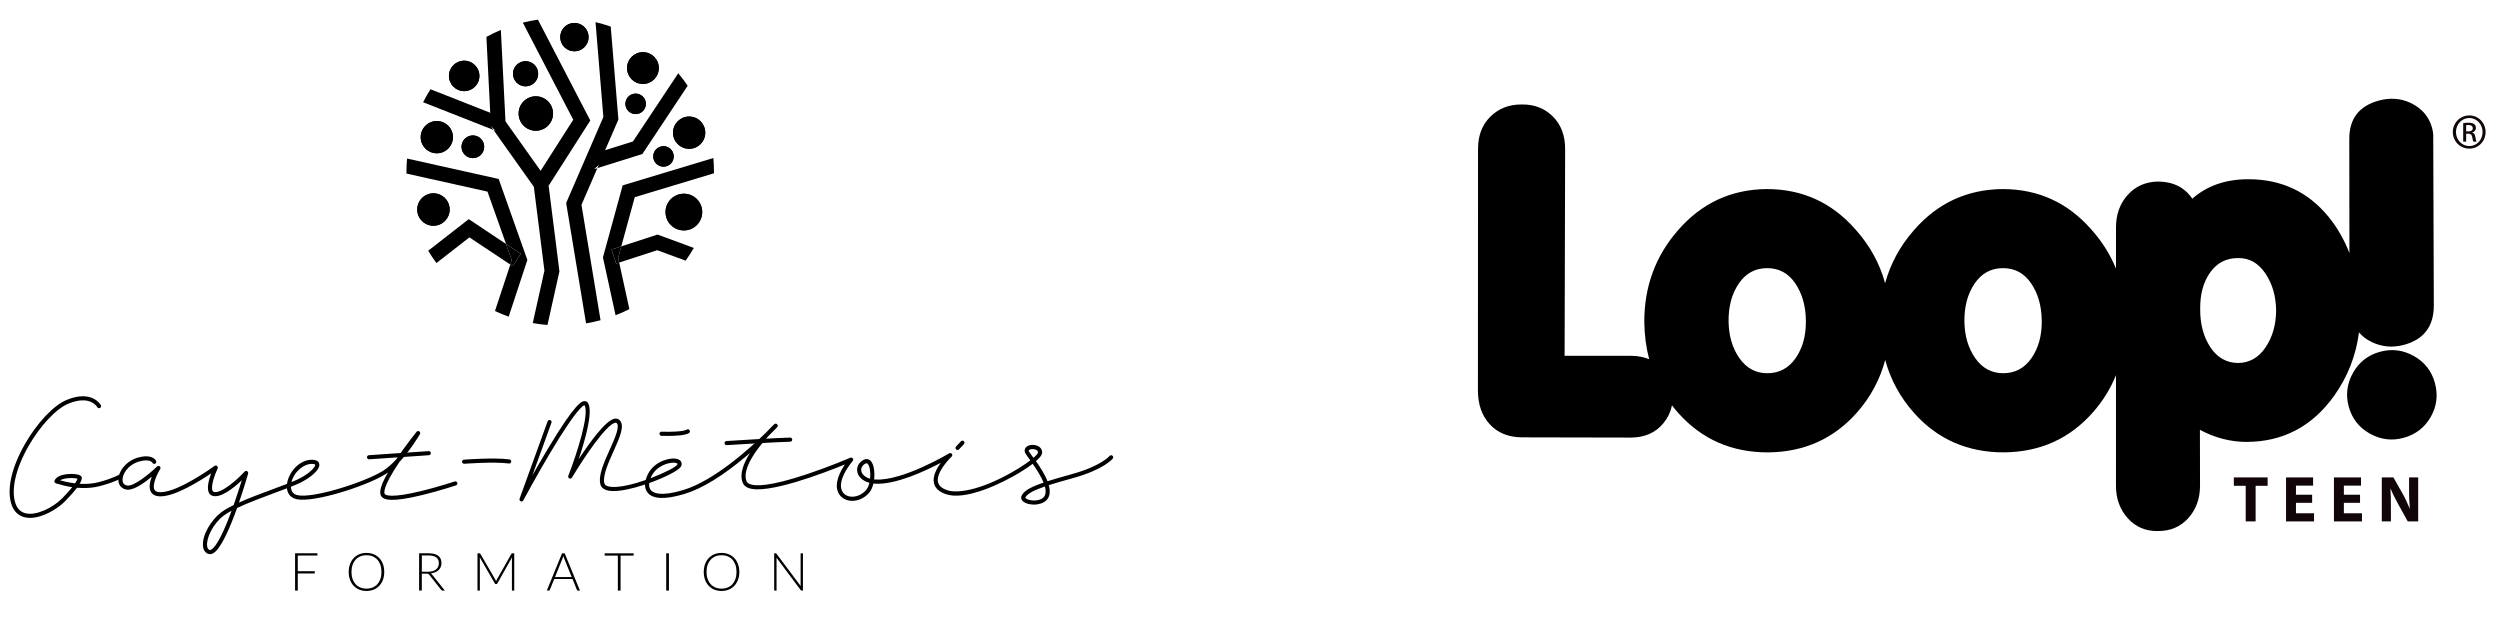 <?xml version="1.0" encoding="utf-8"?>
<!-- Generator: Adobe Illustrator 16.0.0, SVG Export Plug-In . SVG Version: 6.00 Build 0)  -->
<!DOCTYPE svg PUBLIC "-//W3C//DTD SVG 1.1//EN" "http://www.w3.org/Graphics/SVG/1.1/DTD/svg11.dtd">
<svg version="1.1" id="Capa_1" xmlns="http://www.w3.org/2000/svg" xmlns:xlink="http://www.w3.org/1999/xlink" x="0px" y="0px"
	 width="260.5px" height="65px" viewBox="0 0 260.5 65" enable-background="new 0 0 260.5 65" xml:space="preserve">
<g>
	<g>
		<path d="M247.081,35.615c1.082,0.535,2.217,0.641,3.41,0.319c2.066-0.559,3.104-1.915,3.113-4.068l-0.06-17.394
			c0.022-0.379-0.017-0.758-0.121-1.137c-0.312-1.163-1.045-2.026-2.194-2.59c-1.041-0.5-2.156-0.588-3.351-0.266
			c-2.063,0.557-3.092,1.896-3.082,4.014l0.013,11.875c-0.539-1.399-1.271-2.666-2.189-3.795c-2.133-2.594-4.908-3.896-8.328-3.897
			c-2.359-0.005-4.311,0.67-5.855,2.026c-0.801-1.176-1.985-1.771-3.561-1.786c-1.297,0.022-2.354,0.485-3.166,1.39
			c-0.814,0.903-1.223,2.034-1.223,3.396l-0.002,4.291c-0.603-1.482-1.463-2.853-2.59-4.104c-2.463-2.8-5.551-4.195-9.263-4.188
			c-3.683,0.041-6.749,1.469-9.202,4.283c-1.447,1.656-2.447,3.5-3.002,5.525c-0.57-2.08-1.605-3.954-3.106-5.622
			c-2.464-2.8-5.552-4.196-9.263-4.187c-3.683,0.039-6.75,1.468-9.203,4.281c-2.356,2.697-3.53,5.887-3.521,9.568
			c0.017,1.368,0.187,2.662,0.509,3.881c-0.557-0.229-1.193-0.353-1.918-0.356l-6.895,0.003l0.055-21.546
			c0-1.422-0.432-2.556-1.291-3.403c-0.859-0.849-1.938-1.265-3.236-1.242c-1.303-0.01-2.385,0.409-3.248,1.254
			c-0.865,0.847-1.299,1.964-1.301,3.354l-0.012,25.215c0.004,1.452,0.421,2.625,1.256,3.521c0.831,0.896,1.959,1.342,3.381,1.342
			l11.299,0.024c1.451-0.004,2.588-0.509,3.408-1.516c0.449-0.556,0.74-1.168,0.877-1.843c0.223,0.289,0.454,0.572,0.702,0.849
			c2.438,2.707,5.543,4.06,9.315,4.052c3.771-0.033,6.867-1.43,9.289-4.187c1.397-1.597,2.369-3.408,2.912-5.438
			c0.565,2.078,1.584,3.936,3.056,5.572c2.438,2.707,5.544,4.059,9.317,4.052c3.77-0.034,6.867-1.43,9.287-4.187
			c1.026-1.168,1.819-2.454,2.387-3.855l-0.002,11.5c-0.002,1.359,0.408,2.494,1.229,3.407c0.822,0.91,1.867,1.354,3.135,1.334
			c1.301,0.007,2.357-0.438,3.172-1.343s1.224-2.035,1.224-3.398l-0.011-5.807c1.556,0.832,3.166,1.254,4.828,1.26
			c3.812-0.002,6.861-1.6,9.154-4.796c1.424-2.011,2.287-4.217,2.592-6.618C246.146,35.033,246.567,35.361,247.081,35.615z
			 M187.112,37.307c-0.727,1.053-1.709,1.579-2.947,1.583c-1.206,0.004-2.178-0.517-2.912-1.561
			c-0.736-1.046-1.113-2.323-1.135-3.832c-0.018-1.567,0.336-2.884,1.064-3.952s1.713-1.603,2.947-1.604
			c1.237-0.004,2.217,0.523,2.936,1.584c0.723,1.06,1.092,2.357,1.108,3.895C188.192,34.959,187.841,36.254,187.112,37.307z
			 M211.687,37.307c-0.727,1.053-1.709,1.579-2.944,1.583c-1.207,0.004-2.179-0.517-2.917-1.561
			c-0.736-1.046-1.113-2.323-1.135-3.832c-0.018-1.567,0.338-2.884,1.064-3.952c0.73-1.067,1.713-1.603,2.95-1.604
			c1.237-0.004,2.217,0.523,2.937,1.584c0.723,1.06,1.09,2.357,1.108,3.895C212.769,34.959,212.413,36.254,211.687,37.307z
			 M236.058,36.214c-0.725,1.062-1.676,1.599-2.854,1.61c-1.211-0.016-2.174-0.564-2.889-1.652
			c-0.717-1.085-1.066-2.416-1.055-3.989c-0.015-1.541,0.334-2.811,1.051-3.812c0.713-0.998,1.688-1.492,2.932-1.48
			c1.148-0.01,2.088,0.528,2.818,1.614c0.729,1.085,1.104,2.383,1.112,3.893C237.153,33.879,236.782,35.152,236.058,36.214z
			 M253.722,39.924c-0.338-1.248-1.065-2.189-2.188-2.82c-1.121-0.633-2.296-0.783-3.517-0.453
			c-1.252,0.336-2.192,1.066-2.828,2.188c-0.633,1.123-0.785,2.294-0.455,3.513c0.336,1.25,1.066,2.189,2.188,2.822
			c1.125,0.631,2.295,0.783,3.519,0.452c1.252-0.34,2.195-1.061,2.832-2.166C253.909,42.352,254.06,41.174,253.722,39.924z"/>
	</g>
	<g>
		<path fill="#11050A" d="M234.003,50.617h-1.238v-0.87h3.523v0.87h-1.252v3.714h-1.033V50.617z"/>
		<path fill="#11050A" d="M240.925,52.394h-1.686v1.089h1.885v0.85h-2.918v-4.584h2.82v0.853h-1.787v0.949h1.686V52.394z"/>
		<path fill="#11050A" d="M245.917,52.394h-1.686v1.089h1.885v0.85h-2.92v-4.584h2.822v0.853h-1.787v0.949h1.686V52.394z"/>
		<path fill="#11050A" d="M248.183,54.331v-4.584h1.211l0.951,1.681c0.273,0.482,0.537,1.055,0.748,1.569h0.014
			c-0.062-0.604-0.082-1.224-0.082-1.915v-1.335h0.951v4.584h-1.088l-0.979-1.767c-0.273-0.5-0.576-1.084-0.797-1.621h-0.025
			c0.035,0.613,0.047,1.26,0.047,2.008v1.38H248.183z"/>
	</g>
	<g>
		<g>
			<path fill="#11050A" d="M257.304,12.027c0.943,0,1.695,0.768,1.695,1.728c0,0.976-0.752,1.733-1.703,1.733
				c-0.943,0-1.713-0.76-1.713-1.733c0-0.96,0.77-1.728,1.713-1.728H257.304z M257.296,12.294c-0.76,0-1.383,0.652-1.383,1.459
				c0,0.82,0.623,1.466,1.391,1.466c0.766,0.007,1.381-0.646,1.381-1.459s-0.615-1.466-1.381-1.466H257.296z M256.974,14.758h-0.309
				v-1.927c0.162-0.022,0.314-0.045,0.547-0.045c0.291,0,0.482,0.062,0.598,0.146c0.115,0.083,0.178,0.214,0.178,0.399
				c0,0.252-0.17,0.406-0.377,0.468v0.017c0.168,0.03,0.283,0.184,0.322,0.467c0.045,0.3,0.092,0.416,0.123,0.477h-0.322
				c-0.047-0.061-0.094-0.238-0.131-0.491c-0.047-0.245-0.168-0.337-0.414-0.337h-0.215V14.758z M256.974,13.691h0.223
				c0.255,0,0.468-0.092,0.468-0.33c0-0.168-0.123-0.336-0.468-0.336c-0.1,0-0.17,0.008-0.223,0.016V13.691z"/>
		</g>
	</g>
</g>
<g>
	<g>
		<path d="M31.028,57.888v1.634h1.771v0.233h-1.771v1.783h-0.281v-3.884h2.326v0.232L31.028,57.888L31.028,57.888z"/>
		<path d="M40.038,59.595c0,0.302-0.044,0.572-0.133,0.816c-0.09,0.243-0.217,0.452-0.381,0.626c-0.162,0.173-0.356,0.307-0.586,0.4
			c-0.228,0.094-0.478,0.142-0.752,0.142c-0.275,0-0.525-0.048-0.752-0.142c-0.228-0.095-0.422-0.229-0.584-0.4
			c-0.164-0.174-0.291-0.383-0.379-0.626c-0.091-0.244-0.136-0.517-0.136-0.816c0-0.299,0.045-0.569,0.136-0.813
			c0.088-0.243,0.215-0.452,0.379-0.625c0.162-0.174,0.356-0.308,0.584-0.402c0.227-0.096,0.477-0.143,0.752-0.143
			c0.274,0,0.524,0.047,0.752,0.142c0.229,0.095,0.424,0.229,0.586,0.401c0.164,0.175,0.291,0.384,0.381,0.627
			C39.994,59.025,40.038,59.296,40.038,59.595z M39.748,59.595c0-0.271-0.038-0.514-0.112-0.729
			c-0.074-0.215-0.182-0.398-0.318-0.549c-0.137-0.149-0.301-0.266-0.493-0.345c-0.191-0.08-0.404-0.118-0.638-0.118
			c-0.229,0-0.44,0.038-0.635,0.118c-0.191,0.079-0.354,0.194-0.494,0.345c-0.139,0.149-0.246,0.334-0.32,0.549
			c-0.076,0.217-0.114,0.459-0.114,0.729c0,0.272,0.038,0.517,0.114,0.731c0.074,0.215,0.183,0.396,0.32,0.548
			c0.139,0.151,0.303,0.264,0.494,0.343c0.193,0.079,0.404,0.118,0.635,0.118c0.232,0,0.445-0.039,0.638-0.118
			s0.356-0.191,0.493-0.343c0.138-0.15,0.244-0.333,0.318-0.548S39.748,59.867,39.748,59.595z"/>
		<path d="M46.353,61.538H46.11c-0.031,0-0.059-0.005-0.078-0.017c-0.021-0.01-0.041-0.027-0.061-0.056l-1.246-1.575
			c-0.015-0.021-0.029-0.037-0.045-0.053c-0.017-0.014-0.033-0.025-0.053-0.034c-0.02-0.008-0.042-0.015-0.066-0.018
			c-0.027-0.005-0.062-0.007-0.099-0.007h-0.509v1.758h-0.282v-3.883h0.994c0.444,0,0.778,0.086,1.002,0.259
			s0.334,0.427,0.334,0.762c0,0.147-0.024,0.283-0.075,0.405c-0.054,0.123-0.127,0.23-0.224,0.322
			c-0.097,0.094-0.211,0.168-0.349,0.227c-0.137,0.061-0.289,0.1-0.459,0.119c0.043,0.027,0.082,0.062,0.117,0.109L46.353,61.538z
			 M44.628,59.572c0.172,0,0.326-0.021,0.463-0.062s0.25-0.1,0.346-0.177c0.095-0.077,0.166-0.169,0.215-0.276
			c0.051-0.108,0.074-0.229,0.074-0.364c0-0.276-0.09-0.481-0.271-0.615c-0.181-0.133-0.442-0.2-0.788-0.2h-0.712v1.696h0.673
			V59.572z"/>
		<path d="M53.585,57.654v3.884h-0.244v-3.31c0-0.049,0.004-0.1,0.01-0.152l-1.528,2.716c-0.026,0.047-0.062,0.069-0.109,0.069
			h-0.045c-0.047,0-0.084-0.022-0.108-0.069l-1.57-2.722c0.006,0.056,0.009,0.107,0.009,0.158v3.31h-0.247v-3.884h0.195
			c0.025,0,0.045,0.002,0.061,0.009c0.014,0.006,0.029,0.02,0.043,0.044l1.566,2.699c0.027,0.052,0.052,0.106,0.072,0.166
			c0.012-0.029,0.022-0.059,0.035-0.088c0.014-0.027,0.026-0.055,0.041-0.08l1.522-2.697c0.015-0.024,0.028-0.038,0.045-0.044
			c0.017-0.007,0.037-0.009,0.062-0.009H53.585z"/>
		<path d="M60.431,61.538h-0.217c-0.025,0-0.047-0.007-0.062-0.021c-0.018-0.014-0.029-0.03-0.039-0.054l-0.457-1.128H57.75
			l-0.455,1.128c-0.008,0.02-0.021,0.037-0.039,0.053c-0.019,0.014-0.04,0.021-0.065,0.021h-0.213l1.585-3.883h0.276L60.431,61.538z
			 M59.569,60.128l-0.791-1.963c-0.026-0.064-0.053-0.142-0.077-0.229c-0.013,0.043-0.022,0.086-0.037,0.125
			c-0.013,0.038-0.024,0.074-0.041,0.107l-0.789,1.96H59.569z"/>
		<path d="M66.024,57.895h-1.361v3.645H64.38v-3.645h-1.373v-0.238h3.02v0.238H66.024z"/>
		<path d="M69.702,61.538h-0.283v-3.884h0.283V61.538z"/>
		<path d="M77.038,59.595c0,0.302-0.045,0.572-0.137,0.816c-0.09,0.243-0.217,0.452-0.379,0.626c-0.164,0.173-0.357,0.307-0.586,0.4
			s-0.479,0.142-0.754,0.142c-0.273,0-0.523-0.048-0.752-0.142c-0.227-0.095-0.422-0.229-0.584-0.4
			c-0.164-0.174-0.289-0.383-0.379-0.626c-0.09-0.244-0.135-0.517-0.135-0.816c0-0.299,0.045-0.569,0.135-0.813
			c0.09-0.243,0.215-0.452,0.379-0.625c0.162-0.174,0.357-0.308,0.584-0.402c0.229-0.096,0.48-0.143,0.752-0.143
			c0.273,0,0.525,0.047,0.754,0.142s0.422,0.229,0.586,0.401c0.162,0.175,0.289,0.384,0.379,0.627
			C76.993,59.025,77.038,59.296,77.038,59.595z M76.745,59.595c0-0.271-0.037-0.514-0.111-0.729
			c-0.076-0.215-0.182-0.398-0.318-0.549c-0.137-0.149-0.303-0.266-0.494-0.345c-0.191-0.08-0.404-0.118-0.637-0.118
			c-0.23,0-0.441,0.038-0.635,0.118c-0.191,0.079-0.357,0.194-0.494,0.345c-0.139,0.149-0.246,0.334-0.322,0.549
			c-0.076,0.217-0.113,0.459-0.113,0.729c0,0.272,0.037,0.517,0.113,0.731s0.184,0.396,0.322,0.548
			c0.137,0.149,0.303,0.264,0.494,0.343c0.193,0.079,0.404,0.118,0.635,0.118c0.232,0,0.445-0.039,0.637-0.118
			s0.357-0.191,0.494-0.343s0.242-0.333,0.318-0.548C76.708,60.111,76.745,59.867,76.745,59.595z"/>
		<path d="M83.667,57.654v3.884h-0.131c-0.023,0-0.043-0.005-0.061-0.013c-0.016-0.009-0.031-0.022-0.047-0.043l-2.52-3.371
			c0.006,0.057,0.008,0.107,0.008,0.158v3.269h-0.246v-3.884h0.141c0.025,0,0.045,0.002,0.059,0.01
			c0.014,0.007,0.029,0.021,0.045,0.043l2.516,3.361c-0.004-0.056-0.008-0.106-0.008-0.156v-3.258H83.667z"/>
	</g>
	<g>
		<path d="M21.88,57.742c-0.094,0-0.17-0.021-0.229-0.047c-0.195-0.084-0.439-0.284-0.495-0.76c-0.14-1.168,0.876-2.785,1.911-3.564
			c0.328-0.245,0.77-0.496,1.281-0.746c0.352-0.997,0.65-1.942,0.848-2.581c-0.812,0.769-2.219,1.92-3.078,1.61
			c-0.172-0.062-0.303-0.189-0.377-0.369c-0.203-0.488,0.037-1.352,0.262-1.963c-1.158,0.785-3.699,2.384-5.252,2.398
			c-0.504,0.005-0.852-0.154-1.031-0.477c-0.238-0.426-0.104-1.047,0.1-1.574c-0.776,0.646-1.901,1.447-2.602,1.352
			c-0.516-0.07-0.844-0.421-0.881-0.936c-0.029-0.438,0.153-0.943,0.504-1.389c0.383-0.482,0.93-0.844,1.539-1.018
			c1.221-0.345,1.76,0.065,1.887,0.362c0.047,0.108-0.004,0.235-0.113,0.282c-0.108,0.046-0.233-0.004-0.28-0.113
			c0,0-0.242-0.439-1.375-0.118c-1.194,0.338-1.774,1.356-1.731,1.963c0.021,0.314,0.193,0.496,0.512,0.54
			c0.664,0.094,2.242-1.169,3.082-1.984c0.078-0.074,0.201-0.08,0.285-0.013c0.084,0.068,0.104,0.188,0.047,0.28
			c-0.368,0.588-0.855,1.691-0.596,2.154c0.036,0.064,0.146,0.264,0.651,0.257c1.881-0.019,5.569-2.711,5.606-2.739
			c0.08-0.059,0.188-0.055,0.265,0.008c0.073,0.062,0.101,0.167,0.058,0.256c-0.308,0.653-0.726,1.857-0.537,2.306
			c0.034,0.089,0.086,0.116,0.125,0.13c0.698,0.25,2.35-1.16,3.225-2.107c0.066-0.072,0.176-0.09,0.262-0.042
			c0.086,0.05,0.129,0.15,0.102,0.245c-0.088,0.309-0.453,1.568-0.953,3.021c1.08-0.484,2.375-0.965,3.576-1.41
			c0.519-0.191,1.002-0.371,1.428-0.535c0.15-1.146,1.201-2.434,2.459-2.509c0.645-0.038,0.843,0.198,0.896,0.401
			c0.157,0.604-0.904,1.473-2.033,2.018c-0.246,0.117-0.556,0.248-0.91,0.39c0.004,0.36,0.141,0.754,0.67,0.874
			c1.662,0.377,7.033-1.363,8.897-2.517c0.479-0.296,0.957-0.729,1.396-1.202c1.003-1.486,2.115-2.867,2.125-2.881
			c0.07-0.088,0.197-0.105,0.289-0.042c0.093,0.062,0.119,0.188,0.064,0.284c-0.053,0.09-0.955,1.629-2.148,2.914
			c-1.827,2.718-1.58,3.256-1.512,3.336c0.101,0.117,0.676,0.443,3.851-0.332c1.745-0.428,3.411-0.98,3.43-0.986
			c0.113-0.037,0.233,0.023,0.271,0.137c0.037,0.111-0.022,0.233-0.137,0.27c-0.018,0.007-1.699,0.564-3.463,0.996
			c-3.296,0.808-4.02,0.496-4.277,0.193c-0.219-0.256-0.349-0.801,0.652-2.535c-0.104,0.076-0.209,0.147-0.314,0.213
			c-1.93,1.193-7.42,2.979-9.219,2.57c-0.578-0.131-0.934-0.543-0.994-1.13c-0.389,0.147-0.815,0.308-1.271,0.476
			c-1.281,0.476-2.771,1.027-3.922,1.572c-0.746,2.084-1.719,4.355-2.533,4.741C22.06,57.725,21.964,57.742,21.88,57.742
			 M24.136,53.215c-0.318,0.169-0.594,0.336-0.811,0.499c-1.146,0.862-1.84,2.364-1.744,3.171c0.025,0.221,0.107,0.359,0.24,0.418
			c0.031,0.014,0.078,0.023,0.162-0.017C22.282,57.146,22.955,56.426,24.136,53.215 M32.495,48.339c-0.033,0-0.07,0-0.109,0.003
			c-0.795,0.048-1.768,0.857-2.016,1.896c0.256-0.104,0.48-0.201,0.666-0.291c1.266-0.609,1.855-1.326,1.805-1.522
			C32.833,48.395,32.737,48.339,32.495,48.339"/>
		<path d="M38.452,47.859c-0.111,0-0.207-0.088-0.213-0.199c-0.01-0.118,0.08-0.221,0.199-0.229l6.229-0.424
			c0.119-0.008,0.221,0.08,0.229,0.198c0.008,0.117-0.082,0.221-0.198,0.229l-6.23,0.426H38.452z"/>
		<path d="M107.755,52.58c-0.533,0-1.043-0.166-1.248-0.436c-0.117-0.156-0.135-0.344-0.043-0.514
			c0.27-0.516,0.969-0.898,2.277-1.343c-0.266-0.662-0.729-1.377-1.137-1.959c-0.352,0.269-0.732,0.521-1.029,0.711
			c-1.271,0.805-2.75,1.534-4.062,2.003c-1.68,0.6-2.992,0.757-3.9,0.466c-0.736-0.235-1.174-0.629-1.295-1.171
			c-0.156-0.704,0.271-1.51,0.721-2.118c-1.627,0.86-4.725,2.313-6.859,2.181c-0.059-0.006-0.115-0.01-0.172-0.017
			c-0.08,0.351-0.207,0.665-0.379,0.884c-0.506,0.646-1.289,0.995-2.043,0.91c-0.564-0.064-1.02-0.374-1.24-0.852
			c-0.447-0.95,0.195-2.188,0.695-2.93c-2.125,0.868-8.211,3.215-10.082,2.44c-0.281-0.116-0.477-0.297-0.57-0.538
			c-0.355-0.895,0.09-2.038,0.758-3.095c-0.107,0.093-0.217,0.187-0.328,0.28c-2.473,2.092-4.66,3.435-6.498,3.988
			c-2.021,0.607-3.32,0.553-3.861-0.166c-0.182-0.24-0.252-0.523-0.248-0.818c-1.311,0.438-2.496,0.688-3.293,0.683
			c-0.783-0.004-1.242-0.242-1.361-0.709c-0.23-0.92,0.385-2.289,0.98-3.613c0.518-1.151,1.105-2.457,0.701-2.778
			c-0.014-0.012-0.043-0.035-0.127-0.021c-0.91,0.166-3.197,3.512-4.512,5.721c-0.057,0.094-0.178,0.131-0.277,0.081
			c-0.1-0.049-0.146-0.165-0.105-0.27c0.959-2.462,2.199-6.449,1.695-7.355c-0.145,0.021-0.865,0.406-3.542,4.896
			c-1.48,2.478-2.827,4.99-2.841,5.017c-0.053,0.099-0.174,0.142-0.274,0.095c-0.103-0.045-0.151-0.162-0.114-0.269l2.92-8.063
			c0.039-0.11,0.162-0.168,0.273-0.129c0.111,0.041,0.168,0.164,0.128,0.274l-1.992,5.501c0.448-0.795,0.977-1.714,1.522-2.627
			c3.048-5.113,3.667-5.119,3.933-5.122c0.152,0.001,0.281,0.075,0.359,0.216c0.52,0.926-0.314,3.846-0.984,5.834
			c1.113-1.701,2.801-4.049,3.734-4.219c0.229-0.043,0.383,0.035,0.473,0.105c0.664,0.53,0.088,1.811-0.578,3.291
			c-0.541,1.198-1.152,2.558-0.955,3.332c0.055,0.215,0.299,0.342,0.725,0.377c0.91,0.074,2.291-0.268,3.58-0.717
			c0.08-0.314,0.225-0.623,0.395-0.888c0.332-0.517,0.875-0.931,1.529-1.166c0.574-0.208,1.145-0.242,1.486-0.091
			c0.273,0.119,0.393,0.354,0.32,0.627c-0.148,0.561-2.186,1.39-2.807,1.632c-0.188,0.071-0.367,0.142-0.553,0.205
			c-0.031,0.264,0.002,0.517,0.15,0.712c0.238,0.314,0.996,0.736,3.395,0.016c3.221-0.971,6.951-4.351,8.609-5.971
			c0.469-0.509,0.83-0.846,0.879-0.891c0.084-0.078,0.217-0.075,0.297,0.006c0.082,0.081,0.084,0.213,0.006,0.298
			c-0.006,0.006-0.32,0.344-0.855,0.869c-0.324,0.353-0.705,0.788-1.066,1.264c-1.145,1.511-1.586,2.72-1.275,3.501
			c0.053,0.131,0.162,0.229,0.334,0.301c0.588,0.242,2.102,0.26,5.988-1.039c2.354-0.785,4.471-1.694,4.492-1.703
			c0.092-0.039,0.199-0.01,0.258,0.07s0.055,0.19-0.012,0.268c-0.018,0.02-1.666,1.938-1.115,3.107
			c0.162,0.344,0.482,0.56,0.902,0.605c0.598,0.066,1.248-0.227,1.658-0.748c0.135-0.173,0.232-0.419,0.299-0.694
			c-0.768-0.198-1.15-0.668-1.252-1.094c-0.119-0.496,0.104-0.979,0.582-1.26c0.309-0.183,0.611-0.144,0.83,0.106
			c0.312,0.358,0.418,1.154,0.328,1.898c0.041,0.004,0.084,0.008,0.127,0.011c2.824,0.181,7.646-2.696,7.695-2.726
			c0.096-0.057,0.217-0.033,0.281,0.055c0.066,0.088,0.057,0.21-0.023,0.285c-0.465,0.436-1.625,1.762-1.424,2.658
			c0.088,0.383,0.428,0.671,1.008,0.855c1.199,0.385,3.947-0.175,7.385-2.287c0.52-0.32,0.924-0.601,1.229-0.834
			c-0.053-0.072-0.104-0.143-0.152-0.207c-0.119-0.164-0.223-0.307-0.301-0.423c-0.25-0.36-0.098-0.614-0.021-0.708
			c0.258-0.312,0.842-0.342,1.229-0.174c0.338,0.146,0.514,0.438,0.469,0.775c-0.031,0.227-0.293,0.52-0.639,0.814
			c0.439,0.623,0.93,1.374,1.207,2.096c0.689-0.221,1.523-0.457,2.525-0.735c3.072-0.853,3.932-1.886,3.939-1.896
			c0.074-0.092,0.209-0.106,0.301-0.033c0.092,0.072,0.109,0.205,0.037,0.299c-0.037,0.047-0.928,1.146-4.162,2.043
			c-0.965,0.268-1.805,0.505-2.506,0.729c0.098,0.355,0.129,0.697,0.062,1.004c-0.107,0.49-0.49,0.831-1.074,0.959
			C108.103,52.562,107.929,52.58,107.755,52.58 M108.878,50.693c-1.123,0.381-1.82,0.732-2.037,1.14l0.008,0.053
			c0.135,0.177,0.752,0.349,1.328,0.222c0.293-0.064,0.66-0.228,0.75-0.634C108.978,51.244,108.952,50.979,108.878,50.693
			 M90.294,48.271c-0.039,0-0.09,0.017-0.154,0.055c-0.314,0.186-0.457,0.479-0.385,0.791c0.068,0.279,0.346,0.607,0.908,0.768
			c0.066-0.629-0.018-1.287-0.234-1.537C90.394,48.308,90.354,48.271,90.294,48.271 M70.167,48.209
			c-0.611,0-1.629,0.365-2.135,1.152c-0.094,0.143-0.178,0.304-0.244,0.472c1.463-0.554,2.695-1.197,2.807-1.447
			c0.01-0.037,0.02-0.073-0.082-0.119C70.427,48.229,70.308,48.209,70.167,48.209 M107.601,46.796c-0.172,0-0.328,0.047-0.389,0.119
			c-0.012,0.015-0.049,0.059,0.043,0.192c0.076,0.111,0.178,0.25,0.295,0.412c0.045,0.062,0.092,0.125,0.139,0.189
			c0.316-0.273,0.453-0.453,0.463-0.521c0.008-0.055,0.029-0.221-0.213-0.326C107.833,46.816,107.714,46.796,107.601,46.796"/>
		<path d="M75.71,46.384c-0.111,0-0.207-0.087-0.213-0.2c-0.01-0.117,0.082-0.22,0.197-0.228c0.227-0.015,5.531-0.351,6.641-0.36
			c0.119-0.003,0.215,0.094,0.217,0.212c0,0.118-0.094,0.216-0.213,0.218c-1.096,0.011-6.562,0.354-6.615,0.358H75.71z"/>
		<path d="M3.13,53.964c-0.179,0-0.354-0.017-0.521-0.056c-0.657-0.145-1.139-0.586-1.387-1.276
			c-0.553-1.532-0.059-3.837,1.355-6.323c1.279-2.246,2.996-4.068,4.377-4.641c1.357-0.562,2.243-0.395,2.748-0.154
			c0.566,0.27,0.797,0.688,0.807,0.704c0.057,0.104,0.016,0.233-0.088,0.291c-0.104,0.056-0.232,0.019-0.289-0.086
			c-0.031-0.056-0.756-1.294-3.014-0.358c-1.277,0.528-2.953,2.319-4.168,4.457c-1.332,2.342-1.828,4.571-1.326,5.967
			c0.199,0.553,0.562,0.891,1.076,1.004c1.133,0.248,2.841-0.617,3.771-1.562c1.236-1.256,1.536-1.826,1.606-2.05
			c-0.235-0.079-0.957-0.129-1.521,0.041c-0.25,0.076-0.414,0.185-0.457,0.302c-0.041,0.111-0.164,0.168-0.274,0.127
			c-0.111-0.042-0.168-0.164-0.127-0.275c0.28-0.754,1.846-0.756,2.396-0.631c0.305,0.068,0.448,0.199,0.432,0.389
			c-0.045,0.458-0.633,1.266-1.75,2.398C6.007,53.011,4.462,53.964,3.13,53.964"/>
		<path d="M48.36,48.324c-0.109,0-0.203-0.086-0.213-0.196c-0.01-0.118,0.078-0.222,0.197-0.229
			c0.127-0.011,3.147-0.244,4.741-0.027c0.117,0.016,0.199,0.124,0.185,0.24c-0.018,0.117-0.125,0.201-0.242,0.185
			c-1.547-0.21-4.619,0.026-4.65,0.028H48.36z"/>
		<path d="M99.776,46.888c-0.053,0-0.104-0.021-0.146-0.059c-0.086-0.081-0.09-0.218-0.008-0.304l0.508-0.541
			c0.082-0.086,0.217-0.09,0.303-0.009s0.09,0.218,0.01,0.304l-0.51,0.541C99.892,46.863,99.835,46.888,99.776,46.888"/>
		<path d="M8.739,50.854c-1.562,0-2.844-0.479-2.914-0.506c-0.111-0.042-0.166-0.166-0.123-0.275
			c0.041-0.11,0.164-0.166,0.275-0.125c0.021,0.01,2.229,0.832,4.301,0.293c1.557-0.406,2.205-0.815,2.212-0.819
			c0.1-0.063,0.231-0.035,0.296,0.063c0.064,0.1,0.035,0.232-0.064,0.297c-0.029,0.018-0.713,0.449-2.336,0.873
			C9.829,50.799,9.269,50.854,8.739,50.854"/>
		<path d="M69.569,45.423c-0.324,0-0.572-0.009-0.645-0.012c-0.119-0.005-0.211-0.104-0.207-0.224
			c0.006-0.119,0.105-0.209,0.225-0.205c0.818,0.033,2.256,0.004,2.621-0.219c0.104-0.061,0.232-0.027,0.295,0.073
			c0.062,0.103,0.027,0.233-0.072,0.294C71.376,45.38,70.286,45.423,69.569,45.423"/>
	</g>
	<path d="M59.853,5.346c-0.816,0-1.477-0.662-1.477-1.478c0-0.816,0.66-1.479,1.477-1.479s1.479,0.661,1.479,1.479
		C61.331,4.685,60.669,5.346,59.853,5.346z"/>
	<path d="M66.993,5.435c0.916,0,1.654,0.742,1.654,1.657s-0.738,1.656-1.654,1.656c-0.914,0-1.656-0.741-1.656-1.656
		S66.079,5.435,66.993,5.435z M66.233,9.754c0.592,0,1.066,0.478,1.066,1.067s-0.477,1.067-1.066,1.067
		c-0.588,0-1.066-0.478-1.066-1.067S65.644,9.754,66.233,9.754z"/>
	<path d="M45.517,15.973c-0.928,0-1.682-0.752-1.682-1.681c0-0.928,0.754-1.68,1.682-1.68s1.681,0.752,1.681,1.68
		C47.196,15.22,46.444,15.973,45.517,15.973z M49.271,16.476c-0.652,0-1.183-0.529-1.183-1.183s0.529-1.183,1.183-1.183
		c0.652,0,1.183,0.529,1.183,1.183S49.923,16.476,49.271,16.476z"/>
	<path d="M48.367,9.497c-0.876,0-1.587-0.71-1.587-1.587c0-0.875,0.711-1.586,1.587-1.586s1.587,0.709,1.587,1.586
		C49.954,8.788,49.243,9.497,48.367,9.497z"/>
	<path d="M57.626,11.828c0,0.99-0.802,1.793-1.793,1.793c-0.99,0-1.793-0.803-1.793-1.793s0.803-1.793,1.793-1.793
		C56.824,10.035,57.626,10.837,57.626,11.828z M54.765,6.373c0.726,0,1.312,0.587,1.312,1.312c0,0.726-0.586,1.312-1.312,1.312
		s-1.312-0.589-1.312-1.312S54.039,6.373,54.765,6.373z"/>
	<path d="M71.808,12.144c0.928,0,1.68,0.752,1.68,1.682c0,0.929-0.752,1.68-1.68,1.68s-1.682-0.752-1.682-1.68
		S70.88,12.144,71.808,12.144z M69.136,15.232c0.59,0,1.068,0.478,1.068,1.067s-0.48,1.067-1.068,1.067
		c-0.59,0-1.068-0.478-1.068-1.067S68.546,15.232,69.136,15.232z"/>
	<path d="M45.165,23.521c-0.934,0-1.689-0.756-1.689-1.688c0-0.935,0.756-1.689,1.689-1.689c0.932,0,1.688,0.757,1.688,1.689
		C46.853,22.764,46.097,23.521,45.165,23.521z"/>
	<path d="M71.259,20.185c1.057,0,1.912,0.855,1.912,1.911s-0.855,1.912-1.912,1.912s-1.912-0.856-1.912-1.912
		C69.347,21.042,70.202,20.185,71.259,20.185z"/>
	<g>
		<path d="M61.909,17.623l1.01-0.899l0.135-1.073l1.383-3.197l-0.799-9.686c-0.518-0.179-1.045-0.333-1.584-0.459l0.816,9.887
			l-3.876,8.955l2.073,12.545c0.514-0.086,1.016-0.196,1.51-0.33l-1.988-12.019l1.656-3.827L61.909,17.623z"/>
		<path d="M66.935,16.046l4.721-7.111c-0.305-0.451-0.633-0.886-0.982-1.303l-4.719,7.107l-2.9,0.91l-0.809,1.867L66.935,16.046z"/>
	</g>
	<path d="M64.2,27.464L63.722,26l1.016-0.33l1.404-5.126l8.252-2.488c0-0.052,0.002-0.103,0.002-0.155
		c0-0.483-0.021-0.961-0.064-1.435l-9.449,2.849l-2.057,7.508l1.316,6.026c0.492-0.189,0.971-0.402,1.439-0.638l-1.062-4.852
		L64.2,27.464z"/>
	<path d="M64.739,25.669l-0.328,1.193l0.107,0.498l3.963-1.289l2.963,1.091c0.307-0.429,0.59-0.871,0.852-1.329l-3.781-1.391
		L64.739,25.669z"/>
	<polygon points="64.739,25.669 63.724,26 64.2,27.464 64.519,27.361 64.411,26.863 	"/>
	<polygon points="56.331,17.796 55.716,18.759 57.015,19.589 57.166,19.355 57.105,18.885 	"/>
	<g>
		<path d="M57.166,19.355l4.343-6.798L56.052,2.048c-0.535,0.077-1.061,0.182-1.574,0.311l5.254,10.119l-3.399,5.319l0.773,1.089
			L57.166,19.355z"/>
		<path d="M57.015,19.589l0.957-2.042l-1.641,0.25l-3.66-5.155l-0.482-9.523c-0.517,0.216-1.02,0.459-1.506,0.726l0.4,7.907
			L50.46,12.51l1.171,1.112l-0.214-0.084l4.209,5.925l1.104,8.739l-1.217,5.461c0.504,0.091,1.016,0.158,1.534,0.199l1.246-5.588
			l-1.125-8.92L57.015,19.589z"/>
		<path d="M51.083,11.75L44.858,9.3c-0.277,0.438-0.535,0.887-0.771,1.352l7.33,2.887l-0.262-0.37L51.083,11.75z"/>
	</g>
	<path d="M51.962,18.648l-9.547-2.127c-0.039,0.455-0.062,0.916-0.062,1.381c0,0.062,0.004,0.123,0.004,0.184l8.439,1.881
		l1.934,5.456l1.539,1.024l-0.854,1.283l-0.242-0.162l-1.596,4.841c0.464,0.22,0.939,0.416,1.428,0.589l1.947-5.911L51.962,18.648z"
		/>
	<path d="M53.173,27.568l0.152-0.463l-0.596-1.684l-3.885-2.586l-4.224,3.29c0.267,0.442,0.552,0.872,0.856,1.284l3.437-2.676
		L53.173,27.568z"/>
	<polygon points="53.173,27.568 53.415,27.73 54.269,26.447 52.729,25.422 53.325,27.105 	"/>
	<circle cx="71.259" cy="22.097" r="1.912"/>
	<circle cx="71.808" cy="13.824" r="1.68"/>
	<circle cx="55.833" cy="11.828" r="1.793"/>
	<circle cx="54.765" cy="7.685" r="1.312"/>
	<circle cx="48.367" cy="7.911" r="1.587"/>
	<circle cx="45.517" cy="14.292" r="1.68"/>
	<circle cx="49.271" cy="15.294" r="1.182"/>
	<circle cx="45.165" cy="21.832" r="1.689"/>
	<circle cx="66.993" cy="7.091" r="1.656"/>
	<circle cx="69.136" cy="16.299" r="1.067"/>
	<circle cx="66.233" cy="10.821" r="1.068"/>
	<circle cx="59.853" cy="3.868" r="1.478"/>
</g>
</svg>
